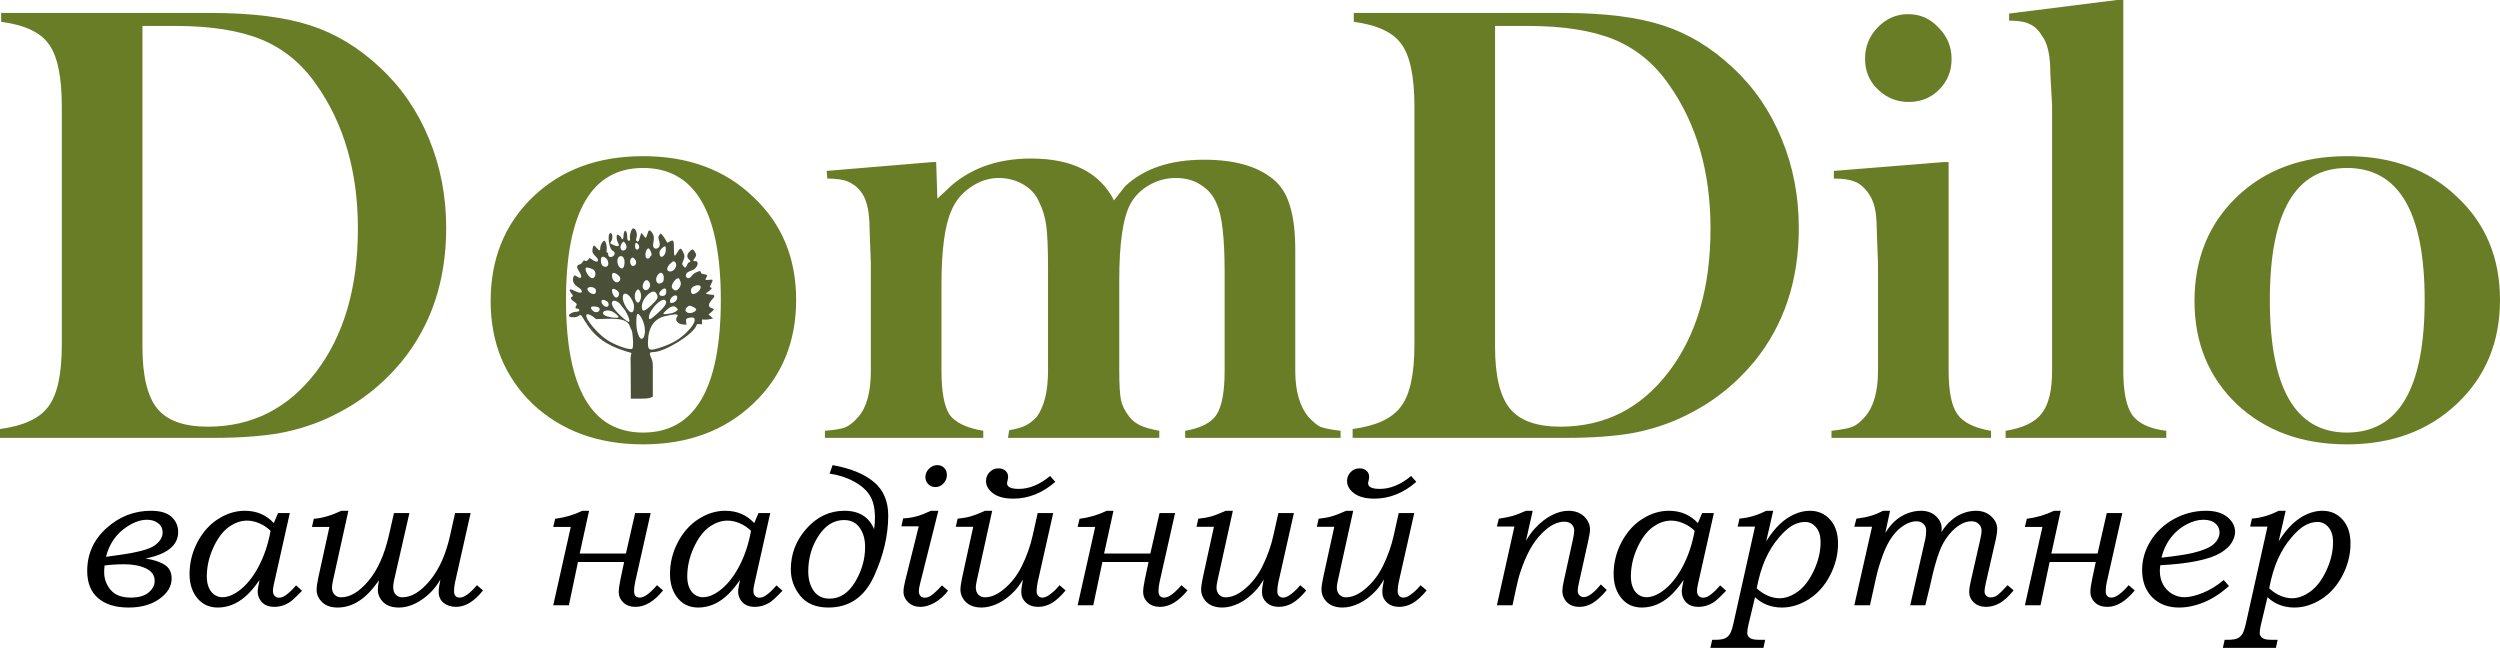 <svg width="600" height="156" viewBox="0 0 600 156" fill="none" xmlns="http://www.w3.org/2000/svg">
<path d="M0 105.089V102.967C5.651 102.213 9.512 100.421 11.585 97.593C13.751 94.764 14.834 89.813 14.834 82.741V25.6C14.834 18.434 13.798 13.437 11.726 10.608C9.748 7.779 5.934 5.988 0.283 5.233V3.112H50.718C60.418 3.112 68.33 4.102 74.452 6.082C80.573 8.062 86.177 11.457 91.263 16.265C96.349 20.98 100.258 26.685 102.989 33.379C105.72 39.98 107.086 47.099 107.086 54.737C107.086 67.372 103.507 78.074 96.349 86.843C91.734 92.406 86.177 96.744 79.679 99.856C75.817 101.741 71.626 103.109 67.105 103.957C62.679 104.712 57.404 105.089 51.283 105.089H0ZM41.959 6.223H34.188V83.307C34.188 90.191 35.366 95.094 37.72 98.017C40.075 100.94 44.125 102.401 49.87 102.401C60.513 102.401 69.177 98.017 75.864 89.248C82.551 80.478 85.895 69.022 85.895 54.878C85.895 41.206 82.551 29.655 75.864 20.226C72.38 15.228 68 11.645 62.726 9.476C57.452 7.308 50.529 6.223 41.959 6.223ZM117.755 72.275C117.755 62.091 121.146 53.747 127.927 47.24C134.708 40.734 143.514 37.481 154.346 37.481C165.176 37.481 173.983 40.734 180.764 47.24C187.639 53.652 191.077 61.903 191.077 71.992C191.077 82.081 187.639 90.379 180.764 96.885C173.888 103.391 165.082 106.645 154.346 106.645C143.609 106.645 134.803 103.439 127.927 97.027C121.146 90.52 117.755 82.27 117.755 72.275ZM154.346 40.31C142.008 40.31 135.839 50.871 135.839 71.992C135.839 93.208 142.008 103.816 154.346 103.816C166.778 103.816 172.994 93.208 172.994 71.992C172.994 50.871 166.778 40.31 154.346 40.31ZM197.983 105.089V103.391C200.338 103.203 201.986 102.92 202.928 102.543C203.964 102.071 205 101.223 206.036 99.997C208.014 97.734 209.003 94.056 209.003 88.965V63.223L208.72 55.585C208.72 52.474 208.438 50.116 207.873 48.513C207.402 46.91 206.507 45.59 205.188 44.553C204.529 44.082 203.964 43.752 203.493 43.563C202.363 43.092 200.715 42.856 198.549 42.856L198.407 41.017L223.837 38.895H224.684L224.967 47.665L228.64 44.27C233.632 40.121 239.895 38.047 247.429 38.047C257.319 38.047 263.959 41.394 267.349 48.089L270.033 44.694C274.554 40.451 280.864 38.33 288.964 38.33C296.781 38.33 302.574 40.121 306.341 43.704C307.942 45.307 309.072 47.382 309.731 49.928C310.485 52.474 310.862 55.868 310.862 60.111V88.965C310.862 93.774 311.898 97.451 313.97 99.997C315.006 101.128 315.948 101.93 316.795 102.401C317.737 102.779 319.385 103.109 321.74 103.391V105.089H284.443V103.391C288.211 102.731 290.707 101.458 291.931 99.573C293.249 97.593 293.909 94.056 293.909 88.965V65.344C293.909 57.141 293.297 51.719 292.072 49.079C291.319 47.099 290.047 45.543 288.258 44.412C286.562 43.28 284.538 42.714 282.183 42.714C279.923 42.714 277.803 43.28 275.826 44.412C273.848 45.543 272.341 47.052 271.305 48.938C269.515 52.238 268.621 58.367 268.621 67.325V88.965C268.621 92.265 268.762 94.622 269.044 96.037C269.327 97.357 269.986 98.677 271.022 99.997C271.776 100.94 272.67 101.647 273.707 102.118C274.743 102.59 276.249 103.014 278.227 103.391V105.089H241.92L242.202 103.25C243.898 102.967 245.216 102.59 246.158 102.118C247.1 101.647 247.995 100.94 248.842 99.997C250.632 97.545 251.526 93.868 251.526 88.965V64.354C251.526 59.64 251.385 56.245 251.103 54.171C250.82 52.096 250.255 50.211 249.407 48.513C248.654 46.722 247.382 45.307 245.593 44.27C243.803 43.233 241.826 42.714 239.659 42.714C237.305 42.714 235.044 43.469 232.878 44.977C230.806 46.392 229.299 48.23 228.357 50.493C226.756 54.077 225.956 59.97 225.956 68.173V88.965C225.956 94.056 226.615 97.593 227.934 99.573C229.346 101.458 232.031 102.731 235.986 103.391V105.089H197.983ZM324.628 105.089V102.967C330.279 102.213 334.141 100.421 336.213 97.593C338.379 94.764 339.462 89.813 339.462 82.741V25.6C339.462 18.434 338.426 13.437 336.354 10.608C334.376 7.779 330.562 5.988 324.911 5.233V3.112H375.346C385.046 3.112 392.958 4.102 399.08 6.082C405.202 8.062 410.805 11.457 415.891 16.265C420.977 20.98 424.886 26.685 427.617 33.379C430.348 39.98 431.714 47.099 431.714 54.737C431.714 67.372 428.135 78.074 420.977 86.843C416.362 92.406 410.805 96.744 404.307 99.856C400.445 101.741 396.254 103.109 391.733 103.957C387.307 104.712 382.033 105.089 375.911 105.089H324.628ZM366.587 6.223H358.816V83.307C358.816 90.191 359.994 95.094 362.348 98.017C364.703 100.94 368.753 102.401 374.498 102.401C385.141 102.401 393.805 98.017 400.492 89.248C407.179 80.478 410.523 69.022 410.523 54.878C410.523 41.206 407.179 29.655 400.492 20.226C397.008 15.228 392.628 11.645 387.354 9.476C382.08 7.308 375.157 6.223 366.587 6.223ZM439.558 105.089V103.391C442.101 103.109 443.796 102.779 444.644 102.401C445.586 102.024 446.575 101.223 447.611 99.997C449.683 97.64 450.719 93.962 450.719 88.965V63.223L450.436 55.585C450.436 52.474 450.153 50.163 449.588 48.655C449.023 47.052 448.081 45.685 446.763 44.553C446.198 44.082 445.633 43.752 445.068 43.563C443.937 43.092 442.289 42.856 440.123 42.856V41.017L466.541 38.895H467.671V88.965C467.671 93.962 468.378 97.451 469.791 99.431C471.203 101.411 473.888 102.731 477.843 103.391V105.089H439.558ZM447.611 14.144C447.611 11.221 448.599 8.722 450.577 6.648C452.649 4.479 455.098 3.395 457.924 3.395C460.843 3.395 463.292 4.479 465.27 6.648C467.342 8.722 468.378 11.221 468.378 14.144C468.378 17.067 467.389 19.518 465.411 21.499C463.433 23.479 460.985 24.469 458.065 24.469C455.239 24.469 452.791 23.479 450.719 21.499C448.647 19.518 447.611 17.067 447.611 14.144ZM481.341 105.089V103.391C485.485 102.731 488.357 101.364 489.958 99.29C491.654 97.215 492.501 93.774 492.501 88.965V25.317L492.077 17.538C492.077 13.295 491.418 10.325 490.1 8.628C489.252 7.213 488.263 6.27 487.133 5.799C486.097 5.233 484.449 4.95 482.188 4.95V3.253L508.041 0H509.595V88.965C509.595 93.962 510.302 97.498 511.715 99.573C513.221 101.647 515.953 102.92 519.908 103.391V105.089H481.341ZM526.679 72.275C526.679 62.091 530.069 53.747 536.85 47.24C543.632 40.734 552.438 37.481 563.269 37.481C574.1 37.481 582.906 40.734 589.687 47.24C596.562 53.652 600 61.903 600 71.992C600 82.081 596.562 90.379 589.687 96.885C582.812 103.391 574.006 106.645 563.269 106.645C552.532 106.645 543.726 103.439 536.85 97.027C530.069 90.52 526.679 82.27 526.679 72.275ZM563.269 40.31C550.931 40.31 544.762 50.871 544.762 71.992C544.762 93.208 550.931 103.816 563.269 103.816C575.701 103.816 581.917 93.208 581.917 71.992C581.917 50.871 575.701 40.31 563.269 40.31Z" fill="#697D27"/>
<path d="M34.94 134.048C36.895 134.338 38.427 134.842 39.534 135.561C40.641 136.279 41.194 137.371 41.194 138.838C41.194 140.703 40.224 142.331 38.283 143.721C36.357 145.112 33.886 145.808 30.869 145.808C27.715 145.808 25.266 145.05 23.523 143.538C21.794 142.025 20.93 139.862 20.93 137.05C20.93 132.97 22.469 129.538 25.547 126.758C28.64 123.976 32.195 122.586 36.213 122.586C38.472 122.586 40.125 123.075 41.171 124.053C42.232 125.031 42.763 126.238 42.763 127.675C42.763 130.869 40.155 132.992 34.94 134.048ZM25.433 133.636L28.549 133.199C32.991 132.588 35.849 131.824 37.123 130.907C38.397 129.975 39.033 128.936 39.033 127.79C39.033 126.872 38.677 126.138 37.964 125.588C37.267 125.023 36.373 124.741 35.281 124.741C33.461 124.741 31.543 125.528 29.527 127.101C27.526 128.675 26.161 130.854 25.433 133.636ZM25.092 135.721C25.031 136.363 25.001 136.898 25.001 137.325C25.001 138.93 25.524 140.352 26.57 141.59C27.616 142.812 29.231 143.424 31.415 143.424C33.264 143.424 34.674 143.019 35.645 142.208C36.63 141.399 37.123 140.474 37.123 139.436C37.123 138.075 36.418 137.066 35.008 136.408C33.598 135.752 31.877 135.424 29.845 135.424C28.117 135.424 26.532 135.523 25.092 135.721ZM66.734 123.136H69.554L65.711 140.283C65.574 140.879 65.506 141.391 65.506 141.819C65.506 142.324 65.642 142.72 65.915 143.011C66.188 143.3 66.529 143.446 66.939 143.446C67.439 143.446 67.939 143.278 68.44 142.942C69.198 142.453 70.07 141.636 71.055 140.49L72.488 141.773C71.017 143.316 69.986 144.265 69.395 144.616C68.273 145.303 67.098 145.648 65.87 145.648C65.036 145.648 64.323 145.495 63.732 145.188C63.156 144.883 62.694 144.432 62.345 143.836C62.011 143.24 61.844 142.621 61.844 141.979C61.844 141.491 61.996 140.558 62.299 139.183C61.101 140.909 59.972 142.232 58.91 143.149C57.849 144.066 56.765 144.737 55.658 145.166C54.552 145.594 53.429 145.808 52.292 145.808C50.306 145.808 48.714 145.12 47.516 143.745C46.167 142.216 45.492 140.221 45.492 137.762C45.492 135.071 46.122 132.528 47.38 130.128C48.654 127.713 50.314 125.857 52.361 124.557C54.423 123.243 56.553 122.586 58.751 122.586C60.161 122.586 61.443 122.83 62.595 123.319C63.762 123.808 64.801 124.549 65.711 125.542L66.734 123.136ZM64.937 127.4C64.149 126.62 63.247 126.017 62.231 125.588C61.23 125.161 60.252 124.947 59.297 124.947C57.796 124.947 56.325 125.466 54.885 126.505C53.46 127.529 52.224 129.18 51.178 131.457C50.147 133.734 49.632 136.034 49.632 138.357C49.632 139.396 49.798 140.299 50.132 141.062C50.465 141.811 50.92 142.377 51.496 142.758C52.073 143.141 52.694 143.332 53.361 143.332C54.605 143.332 55.916 142.828 57.296 141.819C59.039 140.566 60.601 138.67 61.981 136.133C63.361 133.582 64.346 130.67 64.937 127.4ZM79.061 126.459H74.876L75.308 124.511C77.34 124.359 79.546 123.717 81.926 122.586H83.609L79.902 139.39C79.751 140.123 79.675 140.65 79.675 140.97C79.675 141.69 79.879 142.27 80.289 142.712C80.698 143.141 81.221 143.354 81.858 143.354C84.011 143.354 86.194 142.049 88.408 139.436C90.622 136.821 92.267 133.162 93.343 128.454L94.549 123.136H98.256L94.549 139.39C94.427 140 94.367 140.496 94.367 140.879C94.367 141.674 94.571 142.286 94.981 142.712C95.405 143.141 95.928 143.354 96.55 143.354C98.748 143.354 100.962 142.011 103.191 139.32C105.42 136.615 107.034 132.992 108.035 128.454L109.218 123.136H112.947L109.218 139.733C109.051 140.482 108.967 141.192 108.967 141.865C108.967 142.904 109.43 143.424 110.355 143.424C111.401 143.424 112.773 142.429 114.471 140.444L115.927 141.704C113.834 144.333 111.674 145.648 109.445 145.648C108.262 145.648 107.269 145.327 106.466 144.684C105.677 144.042 105.283 143.171 105.283 142.071C105.283 141.383 105.42 140.382 105.692 139.067C104.601 141.008 103.123 142.621 101.258 143.904C99.393 145.174 97.55 145.808 95.731 145.808C94.109 145.808 92.858 145.379 91.979 144.524C91.114 143.653 90.682 142.652 90.682 141.521C90.682 140.925 90.773 140.161 90.955 139.228C88.014 143.615 84.709 145.808 81.039 145.808C79.432 145.808 78.189 145.379 77.309 144.524C76.43 143.653 75.99 142.667 75.99 141.566C75.99 140.833 76.134 139.809 76.422 138.495L79.061 126.459ZM159.138 141.704C156.984 144.333 154.794 145.648 152.565 145.648C151.307 145.648 150.314 145.295 149.586 144.592C148.858 143.89 148.494 143.065 148.494 142.116C148.494 141.399 148.631 140.382 148.904 139.067L149.791 134.874H138.715L136.532 145.257H132.779L136.987 126.459H132.779L133.234 124.511C135.584 124.206 137.76 123.564 139.761 122.586H141.376L139.124 132.855H150.223L152.429 123.136H156.158L152.429 139.733C152.262 140.482 152.179 141.192 152.179 141.865C152.179 142.904 152.641 143.424 153.566 143.424C154.597 143.424 155.97 142.429 157.682 140.444L159.138 141.704ZM182.04 123.136H184.86L181.016 140.283C180.88 140.879 180.813 141.391 180.813 141.819C180.813 142.324 180.949 142.72 181.222 143.011C181.495 143.3 181.835 143.446 182.244 143.446C182.745 143.446 183.245 143.278 183.745 142.942C184.504 142.453 185.376 141.636 186.361 140.49L187.794 141.773C186.323 143.316 185.291 144.265 184.7 144.616C183.579 145.303 182.404 145.648 181.176 145.648C180.342 145.648 179.629 145.495 179.037 145.188C178.462 144.883 177.999 144.432 177.651 143.836C177.317 143.24 177.151 142.621 177.151 141.979C177.151 141.491 177.301 140.558 177.605 139.183C176.407 140.909 175.278 142.232 174.216 143.149C173.155 144.066 172.071 144.737 170.964 145.166C169.857 145.594 168.735 145.808 167.598 145.808C165.611 145.808 164.02 145.12 162.823 143.745C161.473 142.216 160.798 140.221 160.798 137.762C160.798 135.071 161.427 132.528 162.687 130.128C163.96 127.713 165.619 125.857 167.666 124.557C169.728 123.243 171.859 122.586 174.058 122.586C175.468 122.586 176.749 122.83 177.9 123.319C179.069 123.808 180.107 124.549 181.016 125.542L182.04 123.136ZM180.243 127.4C179.454 126.62 178.553 126.017 177.536 125.588C176.536 125.161 175.559 124.947 174.604 124.947C173.101 124.947 171.632 125.466 170.191 126.505C168.765 127.529 167.529 129.18 166.483 131.457C165.453 133.734 164.937 136.034 164.937 138.357C164.937 139.396 165.105 140.299 165.437 141.062C165.771 141.811 166.226 142.377 166.802 142.758C167.379 143.141 168 143.332 168.668 143.332C169.91 143.332 171.223 142.828 172.601 141.819C174.345 140.566 175.907 138.67 177.287 136.133C178.667 133.582 179.652 130.67 180.243 127.4ZM199.825 111.628C204.115 112.392 207.413 113.737 209.719 115.663C212.022 117.588 213.175 120.278 213.175 123.732C213.175 128.484 212.03 133.353 209.741 138.334C207.451 143.316 203.813 145.808 198.824 145.808C195.852 145.808 193.602 144.875 192.069 143.011C190.553 141.132 189.796 139.015 189.796 136.661C189.796 132.917 191.061 129.638 193.594 126.826C196.125 123.999 199.15 122.586 202.668 122.586C206.185 122.586 208.558 124.06 209.786 127.009C209.923 125.971 209.992 125.069 209.992 124.305C209.992 122.058 209.588 120.278 208.786 118.964C207.997 117.649 206.723 116.518 204.965 115.571C203.221 114.608 201.266 113.974 199.097 113.668L199.825 111.628ZM207.625 131.274C207.625 129.395 207.186 127.85 206.306 126.643C205.442 125.421 204.192 124.809 202.553 124.809C200.143 124.809 198.112 126.07 196.459 128.592C194.806 131.113 193.98 133.963 193.98 137.142C193.98 138.991 194.412 140.542 195.277 141.796C196.156 143.049 197.422 143.675 199.075 143.675C201.576 143.675 203.623 142.346 205.215 139.687C206.822 137.028 207.625 134.224 207.625 131.274ZM224.978 111.628C225.63 111.628 226.168 111.85 226.593 112.293C227.032 112.721 227.253 113.286 227.253 113.989C227.253 114.784 226.973 115.472 226.411 116.052C225.865 116.618 225.229 116.901 224.501 116.901C223.833 116.901 223.265 116.671 222.795 116.213C222.324 115.739 222.091 115.174 222.091 114.516C222.091 113.737 222.378 113.065 222.955 112.499C223.53 111.918 224.205 111.628 224.978 111.628ZM225.205 122.586L220.794 140.169C220.612 140.887 220.521 141.453 220.521 141.865C220.521 142.354 220.649 142.744 220.908 143.033C221.165 143.308 221.506 143.446 221.931 143.446C222.431 143.446 222.909 143.294 223.364 142.987C224.076 142.529 224.978 141.696 226.069 140.49L227.526 141.773C226.601 142.995 225.531 143.95 224.319 144.638C223.121 145.311 221.984 145.648 220.908 145.648C219.74 145.648 218.769 145.287 217.996 144.57C217.223 143.836 216.837 142.987 216.837 142.025C216.837 141.353 216.966 140.504 217.223 139.481L220.497 126.322H216.337L216.746 124.42C217.897 124.359 218.951 124.198 219.906 123.938C220.877 123.678 222.051 123.227 223.431 122.586H225.205ZM249.04 123.136H252.77L249.04 139.733C248.873 140.482 248.79 141.215 248.79 141.933C248.79 142.392 248.919 142.758 249.176 143.033C249.449 143.294 249.783 143.424 250.178 143.424C250.633 143.424 251.125 143.248 251.655 142.896C252.596 142.27 253.475 141.453 254.293 140.444L255.75 141.704C254.536 143.157 253.407 144.179 252.361 144.775C251.329 145.357 250.269 145.648 249.176 145.648C247.948 145.648 246.963 145.303 246.22 144.616C245.476 143.928 245.106 143.079 245.106 142.071C245.106 141.429 245.243 140.428 245.516 139.067C244.833 140.215 244.165 141.132 243.513 141.819C242.255 143.149 240.929 144.149 239.534 144.821C238.139 145.479 236.812 145.808 235.554 145.808C234.538 145.808 233.65 145.624 232.893 145.257C232.149 144.891 231.566 144.363 231.141 143.675C230.718 142.987 230.504 142.286 230.504 141.566C230.504 140.849 230.649 139.824 230.937 138.495L233.575 126.437H229.391L229.822 124.488C230.975 124.381 232.005 124.198 232.916 123.938C233.84 123.678 235.016 123.227 236.44 122.586H238.124L234.417 139.39C234.265 140.123 234.19 140.65 234.19 140.97C234.19 141.69 234.394 142.27 234.803 142.712C235.212 143.141 235.736 143.354 236.373 143.354C237.767 143.354 239.208 142.766 240.693 141.59C242.589 140.092 244.112 138.166 245.265 135.812C246.433 133.444 247.297 130.991 247.857 128.454L249.04 123.136ZM253.271 115.64C250.192 118.329 246.827 119.674 243.173 119.674C241.11 119.674 239.503 119.254 238.352 118.413C237.213 117.558 236.646 116.572 236.646 115.456C236.646 114.601 236.934 113.882 237.51 113.301C238.101 112.705 238.807 112.407 239.625 112.407C240.307 112.407 240.861 112.591 241.285 112.958C241.725 113.324 241.945 113.829 241.945 114.471C241.945 114.715 241.899 115.013 241.808 115.365C241.731 115.64 241.694 115.846 241.694 115.984C241.694 116.885 242.635 117.336 244.515 117.336C247.031 117.336 249.534 116.304 252.019 114.241L253.271 115.64ZM284.997 141.704C282.843 144.333 280.652 145.648 278.424 145.648C277.166 145.648 276.172 145.295 275.444 144.592C274.717 143.89 274.353 143.065 274.353 142.116C274.353 141.399 274.489 140.382 274.762 139.067L275.65 134.874H264.573L262.39 145.257H258.637L262.845 126.459H258.637L259.092 124.511C261.443 124.206 263.618 123.564 265.619 122.586H267.234L264.982 132.855H276.081L278.288 123.136H282.017L278.288 139.733C278.121 140.482 278.037 141.192 278.037 141.865C278.037 142.904 278.499 143.424 279.425 143.424C280.455 143.424 281.827 142.429 283.541 140.444L284.997 141.704ZM306.806 123.136H310.537L306.806 139.733C306.64 140.482 306.557 141.215 306.557 141.933C306.557 142.392 306.686 142.758 306.943 143.033C307.216 143.294 307.55 143.424 307.945 143.424C308.4 143.424 308.892 143.248 309.422 142.896C310.363 142.27 311.241 141.453 312.06 140.444L313.515 141.704C312.303 143.157 311.174 144.179 310.128 144.775C309.096 145.357 308.036 145.648 306.943 145.648C305.715 145.648 304.73 145.303 303.987 144.616C303.243 143.928 302.873 143.079 302.873 142.071C302.873 141.429 303.01 140.428 303.282 139.067C302.6 140.215 301.932 141.132 301.28 141.819C300.022 143.149 298.695 144.149 297.301 144.821C295.905 145.479 294.579 145.808 293.321 145.808C292.305 145.808 291.417 145.624 290.66 145.257C289.916 144.891 289.333 144.363 288.908 143.675C288.484 142.987 288.271 142.286 288.271 141.566C288.271 140.849 288.415 139.824 288.704 138.495L291.342 126.437H287.158L287.589 124.488C288.742 124.381 289.772 124.198 290.683 123.938C291.607 123.678 292.783 123.227 294.207 122.586H295.89L292.184 139.39C292.032 140.123 291.956 140.65 291.956 140.97C291.956 141.69 292.16 142.27 292.57 142.712C292.979 143.141 293.503 143.354 294.139 143.354C295.534 143.354 296.975 142.766 298.46 141.59C300.356 140.092 301.879 138.166 303.031 135.812C304.2 133.444 305.064 130.991 305.624 128.454L306.806 123.136ZM335.69 123.136H339.42L335.69 139.733C335.524 140.482 335.44 141.215 335.44 141.933C335.44 142.392 335.57 142.758 335.827 143.033C336.1 143.294 336.434 143.424 336.827 143.424C337.282 143.424 337.775 143.248 338.306 142.896C339.246 142.27 340.125 141.453 340.944 140.444L342.399 141.704C341.187 143.157 340.056 144.179 339.01 144.775C337.98 145.357 336.918 145.648 335.827 145.648C334.599 145.648 333.613 145.303 332.871 144.616C332.127 143.928 331.756 143.079 331.756 142.071C331.756 141.429 331.892 140.428 332.165 139.067C331.483 140.215 330.816 141.132 330.164 141.819C328.905 143.149 327.579 144.149 326.184 144.821C324.789 145.479 323.463 145.808 322.203 145.808C321.187 145.808 320.301 145.624 319.542 145.257C318.8 144.891 318.217 144.363 317.792 143.675C317.367 142.987 317.155 142.286 317.155 141.566C317.155 140.849 317.299 139.824 317.586 138.495L320.226 126.437H316.04L316.473 124.488C317.624 124.381 318.656 124.198 319.566 123.938C320.491 123.678 321.666 123.227 323.091 122.586H324.774L321.066 139.39C320.914 140.123 320.839 140.65 320.839 140.97C320.839 141.69 321.044 142.27 321.454 142.712C321.863 143.141 322.385 143.354 323.022 143.354C324.418 143.354 325.857 142.766 327.344 141.59C329.239 140.092 330.763 138.166 331.916 135.812C333.082 133.444 333.947 130.991 334.508 128.454L335.69 123.136ZM339.92 115.64C336.843 118.329 333.476 119.674 329.822 119.674C327.761 119.674 326.154 119.254 325.001 118.413C323.864 117.558 323.295 116.572 323.295 115.456C323.295 114.601 323.584 113.882 324.159 113.301C324.75 112.705 325.456 112.407 326.275 112.407C326.957 112.407 327.51 112.591 327.935 112.958C328.375 113.324 328.594 113.829 328.594 114.471C328.594 114.715 328.549 115.013 328.458 115.365C328.382 115.64 328.345 115.846 328.345 115.984C328.345 116.885 329.284 117.336 331.164 117.336C333.681 117.336 336.183 116.304 338.67 114.241L339.92 115.64ZM367.849 122.586L366.234 129.783C366.977 128.53 367.697 127.537 368.395 126.804C369.714 125.383 371.062 124.328 372.443 123.64C373.823 122.937 375.157 122.586 376.445 122.586C377.461 122.586 378.349 122.784 379.106 123.182C379.865 123.564 380.47 124.114 380.925 124.832C381.38 125.55 381.607 126.276 381.607 127.009C381.607 127.637 381.449 128.63 381.131 129.991L378.97 139.756C378.758 140.687 378.651 141.353 378.651 141.75C378.651 142.208 378.788 142.583 379.061 142.874C379.349 143.163 379.697 143.308 380.107 143.308C381.168 143.308 382.533 142.292 384.201 140.261L385.633 141.612C384.299 143.171 383.132 144.233 382.131 144.799C381.145 145.365 380.114 145.648 379.039 145.648C378.22 145.648 377.506 145.487 376.9 145.166C376.308 144.845 375.839 144.386 375.49 143.791C375.142 143.179 374.967 142.537 374.967 141.865C374.967 141.269 375.073 140.496 375.286 139.549L377.514 129.395C377.712 128.524 377.811 127.85 377.811 127.376C377.811 126.704 377.59 126.178 377.15 125.795C376.725 125.397 376.158 125.199 375.444 125.199C374.626 125.199 373.761 125.421 372.852 125.863C371.958 126.307 371.003 127.041 369.987 128.065C368.97 129.088 368.037 130.357 367.189 131.87C366.355 133.383 365.589 135.186 364.891 137.279C364.559 138.242 364.187 139.687 363.778 141.612L363.005 145.257H359.252L363.46 126.367H359.252L359.707 124.488C361.162 124.274 362.299 124.045 363.118 123.801C363.936 123.556 364.976 123.151 366.234 122.586H367.849ZM408.512 123.136H411.332L407.49 140.283C407.353 140.879 407.285 141.391 407.285 141.819C407.285 142.324 407.421 142.72 407.694 143.011C407.967 143.3 408.309 143.446 408.718 143.446C409.218 143.446 409.718 143.278 410.219 142.942C410.976 142.453 411.848 141.636 412.835 140.49L414.266 141.773C412.795 143.316 411.765 144.265 411.174 144.616C410.051 145.303 408.876 145.648 407.648 145.648C406.814 145.648 406.102 145.495 405.511 145.188C404.934 144.883 404.473 144.432 404.123 143.836C403.79 143.24 403.623 142.621 403.623 141.979C403.623 141.491 403.775 140.558 404.077 139.183C402.879 140.909 401.75 142.232 400.688 143.149C399.628 144.066 398.543 144.737 397.437 145.166C396.33 145.594 395.207 145.808 394.07 145.808C392.085 145.808 390.493 145.12 389.295 143.745C387.946 142.216 387.27 140.221 387.27 137.762C387.27 135.071 387.901 132.528 389.159 130.128C390.432 127.713 392.093 125.857 394.139 124.557C396.202 123.243 398.331 122.586 400.53 122.586C401.94 122.586 403.221 122.83 404.374 123.319C405.541 123.808 406.579 124.549 407.49 125.542L408.512 123.136ZM406.715 127.4C405.928 126.62 405.026 126.017 404.01 125.588C403.009 125.161 402.031 124.947 401.076 124.947C399.575 124.947 398.104 125.466 396.664 126.505C395.239 127.529 394.003 129.18 392.957 131.457C391.925 133.734 391.411 136.034 391.411 138.357C391.411 139.396 391.577 140.299 391.911 141.062C392.243 141.811 392.698 142.377 393.275 142.758C393.851 143.141 394.473 143.332 395.14 143.332C396.384 143.332 397.695 142.828 399.075 141.819C400.819 140.566 402.379 138.67 403.759 136.133C405.139 133.582 406.124 130.67 406.715 127.4ZM425.57 122.586L423.886 129.921C425.009 128.133 426.138 126.72 427.275 125.68C428.412 124.641 429.58 123.869 430.779 123.365C431.991 122.845 433.181 122.586 434.348 122.586C436.335 122.586 437.956 123.289 439.216 124.695C440.489 126.086 441.126 128.004 441.126 130.449C441.126 133.108 440.481 135.667 439.192 138.128C437.919 140.574 436.228 142.469 434.121 143.813C432.013 145.142 429.861 145.808 427.662 145.808C425.116 145.808 422.962 144.982 421.203 143.332L419.589 150.095C419.421 150.828 419.338 151.416 419.338 151.86C419.338 152.211 419.429 152.508 419.611 152.753C419.809 153.013 420.096 153.212 420.475 153.349C420.87 153.487 421.454 153.556 422.227 153.556H423.637L423.227 155.482H410.492L410.923 153.556C412.014 153.571 412.773 153.533 413.198 153.441C413.774 153.335 414.221 153.144 414.539 152.869C414.873 152.608 415.162 152.219 415.403 151.699C415.585 151.332 415.783 150.683 415.995 149.75L421.203 126.391H417.041L417.473 124.465C419.627 124.297 421.764 123.671 423.886 122.586H425.57ZM421.612 141.2C422.446 141.979 423.348 142.575 424.319 142.987C425.29 143.386 426.207 143.583 427.071 143.583C428.527 143.583 429.998 143.049 431.483 141.979C432.984 140.895 434.265 139.213 435.326 136.936C436.402 134.644 436.942 132.359 436.942 130.082C436.942 128.599 436.584 127.43 435.872 126.575C435.16 125.704 434.273 125.268 433.211 125.268C432.256 125.268 431.271 125.534 430.255 126.07C429.254 126.605 428.131 127.605 426.889 129.074C425.646 130.525 424.584 132.229 423.704 134.186C422.826 136.125 422.128 138.465 421.612 141.2ZM449.29 126.413H445.037L445.537 124.488C447.024 124.29 448.229 124.045 449.154 123.755C450.095 123.464 451.026 123.075 451.952 122.586H453.612L452.474 127.904C453.263 126.636 454.089 125.634 454.953 124.901C455.833 124.152 456.796 123.579 457.842 123.182C458.904 122.784 459.972 122.586 461.049 122.586C462.504 122.586 463.695 123.014 464.618 123.869C465.544 124.725 466.006 125.726 466.006 126.872C466.006 127.055 465.984 127.33 465.939 127.698C466.696 126.505 467.507 125.55 468.371 124.832C469.235 124.099 470.168 123.541 471.169 123.159C472.185 122.777 473.216 122.586 474.262 122.586C475.703 122.586 476.907 123.029 477.878 123.915C478.849 124.802 479.333 125.811 479.333 126.941C479.333 127.583 479.228 128.386 479.015 129.349L476.627 139.779C476.399 140.803 476.286 141.528 476.286 141.957C476.286 142.354 476.423 142.69 476.696 142.965C476.968 143.24 477.317 143.378 477.742 143.378C478.317 143.378 478.849 143.209 479.333 142.874C479.834 142.521 480.66 141.712 481.813 140.444L483.268 141.682C482.115 143.117 481.002 144.141 479.925 144.753C478.864 145.349 477.771 145.648 476.65 145.648C475.452 145.648 474.475 145.295 473.716 144.592C472.974 143.874 472.602 143.033 472.602 142.071C472.602 141.445 472.707 140.68 472.921 139.779L475.286 129.349C475.483 128.478 475.581 127.82 475.581 127.376C475.581 126.72 475.353 126.178 474.898 125.749C474.444 125.321 473.884 125.107 473.216 125.107C472.367 125.107 471.556 125.314 470.782 125.726C469.706 126.292 468.69 127.163 467.735 128.34C466.779 129.516 466.022 130.862 465.461 132.374C464.672 134.513 463.982 136.99 463.39 139.802C463.345 140.046 463.27 140.382 463.163 140.811L462.072 145.257H458.455L462.072 129.349C462.208 128.753 462.277 128.072 462.277 127.308C462.277 126.65 462.057 126.124 461.617 125.726C461.178 125.314 460.616 125.107 459.934 125.107C459.009 125.107 458.032 125.421 457 126.047C455.985 126.658 455.036 127.559 454.158 128.753C453.278 129.945 452.489 131.503 451.792 133.429C451.109 135.354 450.601 137.074 450.269 138.587L448.79 145.257H445.037L449.29 126.413ZM512.334 141.704C510.181 144.333 507.99 145.648 505.76 145.648C504.502 145.648 503.51 145.295 502.782 144.592C502.054 143.89 501.69 143.065 501.69 142.116C501.69 141.399 501.827 140.382 502.1 139.067L502.986 134.874H491.911L489.728 145.257H485.975L490.183 126.459H485.975L486.43 124.511C488.779 124.206 490.956 123.564 492.957 122.586H494.572L492.32 132.855H503.419L505.624 123.136H509.354L505.624 139.733C505.457 140.482 505.374 141.192 505.374 141.865C505.374 142.904 505.837 143.424 506.762 143.424C507.792 143.424 509.165 142.429 510.877 140.444L512.334 141.704ZM533.689 139.205L534.963 140.65C533.052 142.362 531.065 143.653 529.003 144.524C526.942 145.379 524.926 145.808 522.954 145.808C520.301 145.808 518.163 144.99 516.54 143.354C514.919 141.704 514.108 139.519 514.108 136.799C514.108 134.369 514.774 132.061 516.109 129.875C517.458 127.675 519.33 125.909 521.726 124.58C524.137 123.25 526.715 122.586 529.46 122.586C531.643 122.586 533.347 123.09 534.575 124.099C535.805 125.107 536.418 126.3 536.418 127.675C536.418 128.484 536.145 129.341 535.599 130.242C535.069 131.129 534.166 131.954 532.892 132.717C531.619 133.482 529.778 134.116 527.366 134.621C524.956 135.125 521.992 135.469 518.474 135.653C518.399 136.249 518.361 136.699 518.361 137.004C518.361 138.212 518.61 139.29 519.111 140.237C519.627 141.184 520.346 141.941 521.272 142.507C522.211 143.057 523.19 143.332 524.206 143.332C525.493 143.332 526.994 142.98 528.708 142.278C530.437 141.574 532.097 140.55 533.689 139.205ZM518.747 133.841C522.189 133.459 524.683 133.084 526.229 132.717C528.716 132.121 530.415 131.404 531.324 130.563C532.234 129.708 532.689 128.775 532.689 127.766C532.689 126.911 532.347 126.192 531.665 125.612C530.998 125.031 530.043 124.741 528.799 124.741C527.496 124.741 526.116 125.13 524.661 125.909C523.204 126.688 521.97 127.751 520.953 129.096C519.937 130.441 519.202 132.023 518.747 133.841ZM548.562 122.586L546.88 129.921C548.001 128.133 549.132 126.72 550.269 125.68C551.406 124.641 552.572 123.869 553.771 123.365C554.984 122.845 556.173 122.586 557.342 122.586C559.327 122.586 560.95 123.289 562.208 124.695C563.481 126.086 564.12 128.004 564.12 130.449C564.12 133.108 563.475 135.667 562.186 138.128C560.913 140.574 559.222 142.469 557.114 143.813C555.006 145.142 552.853 145.808 550.655 145.808C548.108 145.808 545.954 144.982 544.196 143.332L542.581 150.095C542.415 150.828 542.332 151.416 542.332 151.86C542.332 152.211 542.423 152.508 542.605 152.753C542.801 153.013 543.089 153.212 543.469 153.349C543.862 153.487 544.446 153.556 545.219 153.556H546.63L546.22 155.482H533.484L533.917 153.556C535.008 153.571 535.766 153.533 536.191 153.441C536.766 153.335 537.215 153.144 537.533 152.869C537.865 152.608 538.154 152.219 538.397 151.699C538.579 151.332 538.775 150.683 538.988 149.75L544.196 126.391H540.034L540.466 124.465C542.619 124.297 544.758 123.671 546.88 122.586H548.562ZM544.606 141.2C545.44 141.979 546.342 142.575 547.313 142.987C548.282 143.386 549.199 143.583 550.063 143.583C551.519 143.583 552.99 143.049 554.476 141.979C555.977 140.895 557.258 139.213 558.32 136.936C559.396 134.644 559.934 132.359 559.934 130.082C559.934 128.599 559.578 127.43 558.866 126.575C558.152 125.704 557.266 125.268 556.205 125.268C555.25 125.268 554.263 125.534 553.248 126.07C552.246 126.605 551.125 127.605 549.881 129.074C548.639 130.525 547.578 132.229 546.698 134.186C545.818 136.125 545.122 138.465 544.606 141.2Z" fill="black"/>
<path d="M151.631 55.09C151.323 55.552 151.088 56.709 151.191 57.222C151.294 57.72 151.052 57.954 150.729 57.683C150.589 57.566 150.516 57.222 150.516 56.672C150.516 55.611 150.054 55.003 149.79 55.706C149.702 55.918 149.636 56.394 149.636 56.746C149.636 57.441 149.306 57.676 149.122 57.112C148.998 56.716 148.22 56.167 148.088 56.387C147.89 56.702 148.007 57.713 148.294 58.203C148.792 59.038 148.44 59.309 147.421 58.877C146.364 58.43 146.32 58.364 146.68 57.903C147.134 57.324 147.047 55.933 146.555 55.933C145.645 55.933 146.122 59.778 147.083 60.217C147.516 60.408 147.648 60.803 147.413 61.184C146.958 61.916 145.968 61.836 145.968 61.067C145.968 60.759 145.895 60.62 145.741 60.62C145.55 60.62 145.528 60.503 145.609 59.99C145.704 59.346 145.484 58.218 145.198 57.866C144.868 57.464 144.061 58.672 144.061 59.58C144.061 60.261 143.841 60.239 143.188 59.485C142.535 58.723 142.396 58.752 142.213 59.705C142.073 60.422 142.257 60.891 142.895 61.47C144.024 62.48 143.526 63.279 142.293 62.429L141.516 61.895L141.208 62.283C140.878 62.693 140.555 62.773 140.298 62.517C140.188 62.407 140.056 62.502 139.851 62.847C139.667 63.162 139.389 63.381 139.066 63.476C138.376 63.674 138.332 64.15 138.919 65.029C139.821 66.391 139.623 67.138 138.552 66.413C137.856 65.937 137.709 65.989 137.555 66.736C137.379 67.556 137.76 68.317 138.597 68.816C140.21 69.768 139.873 70.764 138.222 69.944C136.689 69.174 136.352 69.306 137.107 70.368C137.592 71.049 137.599 71.086 137.32 71.196C136.821 71.379 136.961 71.848 137.672 72.331C138.508 72.91 138.552 72.983 138.244 73.444C137.973 73.862 138.12 74.089 138.677 74.096C139.007 74.096 139.176 74.528 138.912 74.697C138.802 74.763 138.523 74.829 138.303 74.829C137.254 74.829 136.11 75.671 136.711 75.993C137.21 76.257 138.406 76.176 138.817 75.854C139.381 75.415 139.418 75.444 140.416 77.121C142.521 80.644 145.484 82.863 149.9 84.21L151.55 84.716L151.44 85.155C151.323 85.624 151.316 85.983 151.367 88.195L151.396 95.681H153.45C154.99 95.681 155.644 95.623 156.091 95.447L156.678 95.213V87.96C156.678 87.001 156.604 86.613 156.311 85.983C155.746 84.774 155.841 84.496 156.81 84.496C159.553 84.496 166.492 80.182 167.166 78.051C167.247 77.787 167.357 77.751 167.878 77.787L168.487 77.831V77.253V76.674L169.17 76.711C169.543 76.733 170.137 76.674 170.489 76.579L171.128 76.41L170.585 75.934L170.042 75.466L170.695 74.924C171.458 74.287 171.495 74.14 170.945 74.008C169.844 73.745 169.887 72.939 171.084 71.665C171.641 71.071 171.517 70.727 170.754 70.727C170.446 70.727 170.005 70.654 169.777 70.566L169.368 70.405L169.734 70.163C170.717 69.511 171.01 69.145 170.658 69.013L170.328 68.896L170.695 68.113C171.179 67.058 171.179 67.058 170.174 67.16C169.242 67.256 169.177 67.212 169.514 66.626C169.852 66.04 169.777 65.93 169.015 65.82C168.407 65.74 168.281 65.666 168.201 65.359C168.128 65.066 168.047 65.014 167.784 65.095C167.005 65.322 166.264 65.791 165.993 66.223C165.494 67.021 164.599 66.897 164.599 66.032C164.599 65.586 165.106 65.19 166.095 64.875C167.343 64.48 167.974 62.671 166.873 62.671C166.264 62.671 166.258 62.656 166.726 61.968C167.188 61.294 167.188 61.081 166.704 60.349C166.272 59.683 166.148 59.69 165.413 60.466C164.811 61.096 164.811 61.843 165.413 62.327C165.824 62.656 165.766 62.949 165.289 62.964C165.222 62.964 165.039 63.264 164.87 63.63C164.548 64.363 164.402 64.392 163.954 63.791C163.691 63.44 163.675 63.345 163.852 62.927C164.387 61.623 164.394 61.419 163.939 60.481C163.404 59.36 163.256 59.39 162.413 60.803C161.856 61.726 161.739 61.528 161.739 59.675C161.739 57.632 161.644 57.456 160.763 57.962C160.441 58.145 160.154 58.276 160.132 58.255C160.111 58.225 159.949 57.94 159.78 57.617C159.611 57.295 159.273 56.797 159.025 56.519L158.585 56.006L158.291 56.35C157.939 56.768 157.932 56.951 158.225 57.91C158.481 58.76 158.343 59.294 157.777 59.595C157.154 59.924 156.598 59.346 156.759 58.54C157.073 57.024 156.963 56.343 156.289 55.574C155.849 55.076 155.629 55.23 155.357 56.218C155.129 57.024 154.946 57.236 154.763 56.922C154.675 56.782 154.455 56.489 154.272 56.27L153.934 55.881L153.699 56.526C153.575 56.885 153.428 57.361 153.384 57.581C153.289 58.013 153.003 58.108 152.731 57.779C152.607 57.632 152.607 57.471 152.724 57.156C153.201 55.911 152.254 54.131 151.631 55.09ZM150.069 58.408C150.472 58.98 150.465 59.661 150.047 59.954C149.122 60.598 148.484 59.412 149.225 58.416C149.621 57.881 149.687 57.881 150.069 58.408ZM153.076 58.504C153.604 59.038 153.472 59.888 152.863 59.888C152.555 59.888 152.423 59.602 152.423 58.95C152.423 58.247 152.658 58.086 153.076 58.504ZM159.802 59.976C159.743 61.623 158.291 62.341 158.291 60.723C158.291 60.225 158.379 60.049 158.892 59.558C159.611 58.877 159.846 58.98 159.802 59.976ZM156.077 60.115C156.377 60.627 156.494 61.353 156.273 61.353C156.208 61.353 156.098 61.499 156.018 61.682C155.849 62.063 155.43 62.18 155.129 61.931C154.719 61.594 154.917 60.042 155.416 59.705C155.68 59.529 155.753 59.573 156.077 60.115ZM149.775 62.129C150.061 62.942 149.783 64.429 149.342 64.429C148.704 64.429 148.169 63.601 148.169 62.612C148.169 61.374 149.386 61.008 149.775 62.129ZM145.543 62.07C146.144 62.678 146.137 63.879 145.528 64.004C144.729 64.172 144.208 63.564 144.208 62.466C144.208 61.492 144.787 61.323 145.543 62.07ZM152.357 62.18C152.951 62.817 152.673 63.843 151.91 63.843C151.286 63.843 150.978 62.524 151.477 62.019C151.8 61.704 151.939 61.733 152.357 62.18ZM162.039 62.92C162.729 63.608 161.9 65.161 160.844 65.161C159.861 65.161 159.912 64.121 160.946 63.191C161.599 62.598 161.695 62.576 162.039 62.92ZM142.557 64.817C143.174 65.483 142.902 66.772 142.147 66.772C141.413 66.772 140.239 64.883 140.606 64.29C140.753 64.055 142.22 64.458 142.557 64.817ZM148.169 65.879C148.814 66.34 149.012 66.846 148.748 67.322C148.272 68.178 147.127 67.695 146.914 66.545C146.709 65.461 147.215 65.19 148.169 65.879ZM159.091 65.776C159.407 66.23 159.391 67.395 159.061 67.688C157.763 68.823 156.824 67.073 158.035 65.784C158.424 65.366 158.798 65.366 159.091 65.776ZM163.073 67.029C163.125 67.168 163.229 67.431 163.315 67.614C163.661 68.325 162.891 69.702 162.149 69.702C161.739 69.702 161.225 69.219 161.225 68.83C161.225 67.717 162.802 66.179 163.073 67.029ZM155.805 67.688C156.163 68.266 156.091 68.889 155.585 69.394C154.866 70.112 153.949 69.262 154.316 68.215C154.69 67.146 155.328 66.919 155.805 67.688ZM168.039 68.611C168.597 69.174 167.233 70.668 166.25 70.551C165.78 70.5 165.67 69.445 166.095 69.028C166.61 68.515 167.703 68.281 168.039 68.611ZM142.785 69.233C143.188 69.592 143.071 70.493 142.616 70.559C141.941 70.654 140.98 69.944 140.98 69.35C140.98 68.808 142.22 68.728 142.785 69.233ZM147.729 69.482C148.572 69.914 148.807 70.595 148.33 71.181C147.949 71.657 147.384 71.357 147.054 70.5C146.665 69.467 146.929 69.065 147.729 69.482ZM159.904 69.914C159.904 70.698 159.627 71.02 158.945 71.02C158.019 71.02 157.954 70.251 158.827 69.57C159.517 69.028 159.904 69.153 159.904 69.914ZM153.634 70.002C154.286 71.291 153.377 73.444 152.665 72.302C152.188 71.547 152.262 70.288 152.812 69.68C153.142 69.321 153.318 69.387 153.634 70.002ZM157.463 70.324C158.094 71.328 157.962 71.679 156.413 73.159C154.646 74.858 154.037 74.96 154.037 73.562C154.037 71.569 156.678 69.072 157.463 70.324ZM150.787 70.808C151.484 71.386 152.166 72.734 152.166 73.51C152.174 75.605 151.052 75.392 149.907 73.085C148.998 71.247 149.57 69.775 150.787 70.808ZM162.517 71.247C162.598 71.811 162.273 72.346 161.725 72.573C161.056 72.851 160.785 72.756 160.793 72.236C160.801 71.276 162.391 70.368 162.517 71.247ZM145.675 72.331C146.225 72.719 146.203 73.562 145.638 73.627C145.081 73.693 144.354 72.968 144.354 72.353C144.354 71.84 144.956 71.826 145.675 72.331ZM159.56 72.009C160.294 72.478 159.773 73.444 157.903 75.107C155.967 76.828 155.717 76.938 155.739 76.074C155.768 74.499 158.65 71.43 159.56 72.009ZM148.272 72.478C148.528 72.639 148.858 72.946 149.005 73.173C149.144 73.4 149.416 73.745 149.599 73.95C150.406 74.829 151.323 77.018 150.985 77.231C150.597 77.465 147.604 74.697 147.098 73.62C146.489 72.346 147.091 71.76 148.272 72.478ZM166.425 73.686C167.233 74.074 167.284 74.426 166.616 74.829C165.311 75.62 163.887 74.77 164.849 73.774C165.326 73.276 165.56 73.269 166.425 73.686ZM143.709 73.818C144.303 74.308 143.636 75.092 142.807 74.887C142.257 74.748 141.655 73.972 141.89 73.693C142.095 73.444 143.357 73.525 143.709 73.818ZM162.399 73.913L162.714 74.308L162.34 74.638C161.892 75.019 161.188 75.239 160.015 75.363C159.002 75.473 158.973 75.371 159.794 74.579C160.976 73.444 161.856 73.217 162.399 73.913ZM146.797 74.689C147.362 74.902 148.462 75.825 148.462 76.081C148.462 76.542 145.47 76.088 144.927 75.546C144.179 74.799 145.499 74.199 146.797 74.689ZM153.802 76.037C154.704 77.399 155.056 79.582 154.558 80.761C153.89 82.365 152.717 80.27 152.717 77.465C152.717 75.144 152.981 74.799 153.802 76.037ZM141.67 75.59C141.897 75.693 142.301 75.957 142.572 76.183L143.056 76.594L145.653 76.513C149.35 76.403 150.729 76.894 151.249 78.512C151.367 78.864 151.514 79.186 151.58 79.237C151.778 79.377 152.02 82.108 151.917 82.973C151.814 83.764 151.814 83.764 151.294 83.764C150.171 83.764 147.223 82.614 145.704 81.581C142.249 79.245 139.022 74.448 141.67 75.59ZM162.531 75.546C162.7 75.656 162.692 75.729 162.494 76.015C161.908 76.85 162.619 77.766 163.925 77.875L164.768 77.941L164.673 77.275C164.556 76.52 164.703 76.374 165.729 76.213C167.373 75.949 166.932 77.663 164.819 79.736C163.162 81.376 161.408 82.409 158.79 83.31C155.908 84.291 155.505 84.166 155.505 82.314C155.505 78.593 156.949 76.433 159.832 75.825C161.87 75.4 162.238 75.363 162.531 75.546Z" fill="#4A4F38"/>
</svg>

